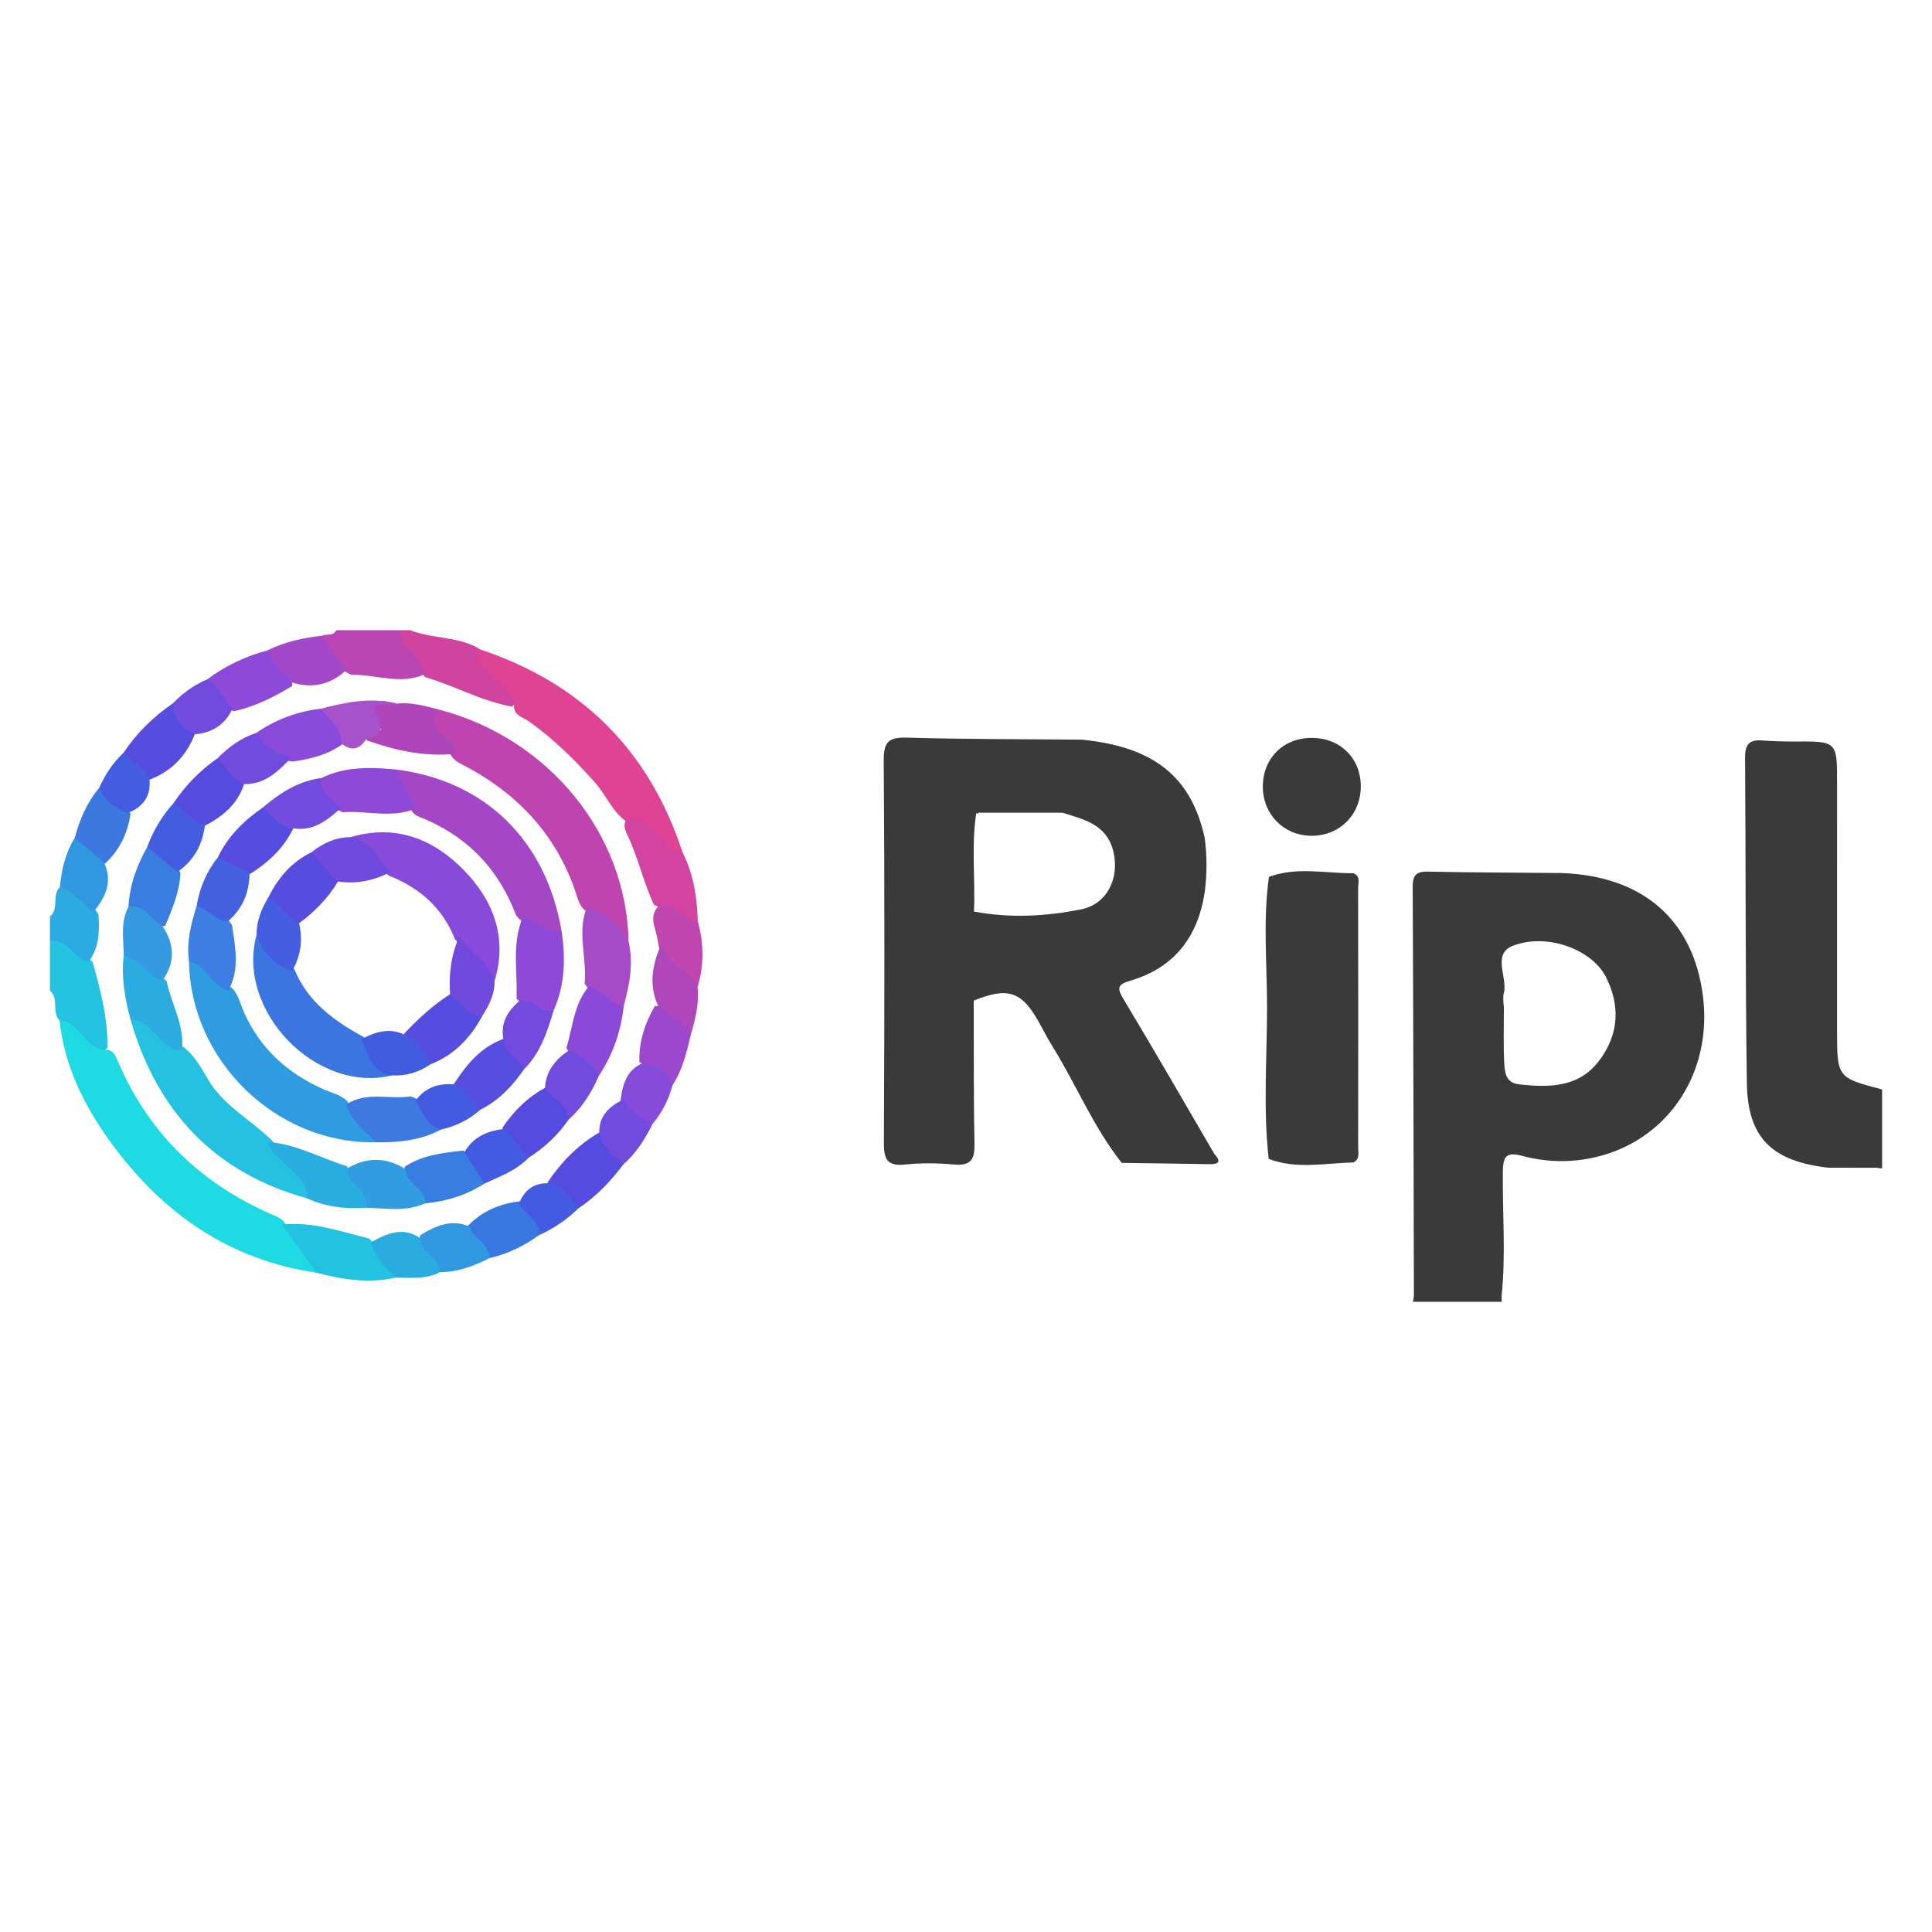 <?xml version="1.0" encoding="utf-8"?>
<!-- Generator: Adobe Illustrator 17.0.0, SVG Export Plug-In . SVG Version: 6.00 Build 0)  -->
<!DOCTYPE svg PUBLIC "-//W3C//DTD SVG 1.1//EN" "http://www.w3.org/Graphics/SVG/1.1/DTD/svg11.dtd">
<svg version="1.1" id="Layer_1" xmlns="http://www.w3.org/2000/svg" xmlns:xlink="http://www.w3.org/1999/xlink" x="0px" y="0px"
	 width="200px" height="200px" viewBox="0 0 200 200" enable-background="new 0 0 200 200" xml:space="preserve">
<g>
	<path fill="#24C3E1" d="M6.159,105.634c-0.858-0.856-0.002-2.264-0.992-3.077c0-1.704,0-3.408,0-5.112
		c2.312-1.037,3.067,1.15,4.41,2.125c0.826,2.905,1.602,5.82,1.539,8.881c-0.863,1.048-1.623,0.347-2.335-0.187
		C7.786,107.515,6.99,106.553,6.159,105.634z"/>
	<path fill="#D044A0" d="M42.487,65.236c2.335,0.944,5.028,0.594,7.236,1.998c0.659,1.374,1.866,2.294,2.818,3.426
		c0.596,0.709,1.544,1.428,0.474,2.49c-3.166-0.548-5.962-2.182-9.02-3.053c-0.998-1.539-3.295-2.405-2.529-4.862
		C41.805,65.236,42.146,65.236,42.487,65.236z"/>
	<path fill="#BA46B3" d="M41.464,65.236c-0.027,2.006,2.23,2.725,2.553,4.533c-2.539,1.19-5.103,0.021-7.654,0.086
		c-1.716-0.815-2.976-1.981-3.066-4.036c0.495-0.225,1.188,0.065,1.521-0.583C37.033,65.236,39.249,65.236,41.464,65.236z"/>
	<path fill="#2BABE1" d="M9.227,99.495c-1.667-0.063-2.164-2.442-4.06-2.051c0-0.852,0-1.704,0-2.556
		c0.983-0.806,0.171-2.219,1.037-3.065c2.177-0.221,3.056,1.363,3.993,2.87C10.305,96.38,10.279,98.042,9.227,99.495z"/>
	<path fill="#1EDAE2" d="M6.159,105.634c2.126,0.145,2.543,2.921,4.684,3.043c0.898-0.082,1.128,0.64,1.382,1.234
		c3.261,7.627,8.853,12.853,16.444,16.035c0.233,0.098,0.437,0.257,0.638,0.413c1.125,1.814,3.512,2.821,3.461,5.39
		c-9.181-1.333-16.113-6.29-21.409-13.634C8.683,114.408,6.662,110.305,6.159,105.634z"/>
	<path fill="#DF4393" d="M53.223,72.908c-0.174-1.588-1.657-2.176-2.491-3.26c-0.551-0.717-1.624-1.211-1.009-2.413
		c10.489,3.498,17.5,10.463,20.93,20.998c-1.2,0.754-1.835-0.258-2.536-0.872c-0.995-0.871-1.842-1.929-3.209-2.267
		c-1.514-1.029-2.146-2.776-3.316-4.09c-2.081-2.335-4.291-4.518-6.855-6.335C54.111,74.226,53.071,74.051,53.223,72.908z"/>
	<path fill="#24C2E1" d="M32.767,131.749c-1.192-1.658-2.384-3.315-3.576-4.973c3.134-0.364,6.039,0.705,9,1.43
		c1.228,1.148,2.372,2.359,2.835,4.047C38.224,132.884,35.485,132.479,32.767,131.749z"/>
	<path fill="#D2449F" d="M64.963,84.666c1.269-0.197,1.94,0.707,2.75,1.427c0.905,0.804,1.482,2.087,2.939,2.14
		c1.156,2.248,1.51,4.673,1.584,7.16c-1.842,0.306-3.015-1.149-4.529-1.718c-1.127-2.375-1.656-4.978-2.809-7.345
		C64.639,85.799,64.488,85.202,64.963,84.666z"/>
	<path fill="#554BDF" d="M64.526,120.545c-1.316,1.751-2.81,3.319-4.645,4.538c-1.366-0.528-2.272-1.611-3.212-2.656
		c1.419-2.119,3.158-3.909,5.379-5.201C63.127,118.143,64.268,119.015,64.526,120.545z"/>
	<path fill="#BF47AF" d="M68.108,93.861c1.844-0.752,2.615,1.39,4.128,1.531c0.634,2.267,0.662,4.531-0.026,6.792
		c-2.141-0.972-3.79-2.361-4.135-4.862C67.942,96.168,67.106,95.004,68.108,93.861z"/>
	<path fill="#3A78E1" d="M55.849,127.833c-1.572,1.122-3.27,1.974-5.164,2.404c-1.078-0.877-2.168-1.744-2.303-3.284
		c1.482-1.555,3.325-2.354,5.438-2.591C55.027,125.207,56.486,125.908,55.849,127.833z"/>
	<path fill="#9C48CC" d="M71.509,107.132c-0.428,1.809-0.847,3.621-1.888,5.208c-1.152-0.794-2.398-1.455-3.433-2.42
		c-0.059-2.09,0.564-3.988,1.606-5.772C69.941,104.01,70.975,105.26,71.509,107.132z"/>
	<path fill="#3197E1" d="M48.559,126.95c0.428,1.277,2.11,1.743,2.126,3.287c-1.617,0.815-3.283,1.457-5.132,1.453
		c-1.064-1.072-2.831-1.773-2.027-3.836C45.089,126.915,46.687,126.163,48.559,126.95z"/>
	<path fill="#AF46BC" d="M71.509,107.132c-0.817-1.367-2.271-2.022-3.4-3.04c-1.034-2.299-0.508-4.487,0.469-6.644
		c0.128,2.408,2.8,2.867,3.631,4.737C72.386,103.892,71.982,105.517,71.509,107.132z"/>
	<path fill="#874BDC" d="M66.314,110.153c1.78-0.296,2.611,0.843,3.307,2.186c-0.398,1.497-1.086,2.844-2.082,4.032
		c-1.813,0.089-2.768-0.94-3.298-2.528C64.463,112.351,64.796,110.919,66.314,110.153z"/>
	<path fill="#2AACE1" d="M43.51,128.185c0.032,1.547,2.062,1.929,2.044,3.505c-1.437,0.77-2.994,0.575-4.527,0.564
		c-1.183-0.995-2.2-2.111-2.636-3.647C40.033,127.702,41.687,126.916,43.51,128.185z"/>
	<path fill="#714BDE" d="M64.543,113.814c0.665,1.244,1.806,1.928,2.996,2.557c-0.768,1.562-1.691,3.012-3.013,4.174
		c-1.027-0.895-2.124-1.735-2.488-3.153C61.95,115.553,63.036,114.536,64.543,113.814z"/>
	<path fill="#445AE0" d="M55.849,127.833c-0.003-1.542-1.544-2.085-2.118-3.256c0.557-1.382,1.536-2.144,3.071-2.085
		c1.535,0.26,2.263,1.478,3.078,2.592C58.696,126.233,57.363,127.165,55.849,127.833z"/>
	<path fill="#8D4AD8" d="M21.463,70.314c1.878-1.389,3.949-2.377,6.205-2.982c1.257,0.947,2.621,1.819,2.579,3.678
		c-1.891,1.157-3.858,2.14-6.045,2.62C22.732,72.986,21.91,71.804,21.463,70.314z"/>
	<path fill="#564DDF" d="M12.789,77.921c1.368-2.049,3.101-3.732,5.125-5.126c0.854,0.989,1.619,2.041,2.262,3.183
		c-0.889,2.301-2.469,3.909-4.792,4.774C14.334,79.978,12.859,79.592,12.789,77.921z"/>
	<path fill="#A248C8" d="M30.218,70.654c-0.958-1.025-2.042-1.953-2.551-3.322c1.777-0.873,3.672-1.309,5.63-1.513
		c0.847,1.184,1.694,2.367,2.541,3.551C34.216,70.896,32.335,71.292,30.218,70.654z"/>
	<path fill="#3B79E1" d="M7.735,86.73c0.513-1.884,1.259-3.653,2.532-5.164c1.218,0.72,2.359,1.534,3.248,2.66
		c-0.293,2.025-1.127,3.774-2.644,5.175C9.275,89.158,8.156,88.354,7.735,86.73z"/>
	<path fill="#704BDE" d="M20.143,76.016c-1.299-0.689-2.308-1.579-2.229-3.221c1.014-1.068,2.2-1.892,3.549-2.48
		c1.195,0.727,1.659,2.091,2.624,3.019C23.309,75.017,21.968,75.873,20.143,76.016z"/>
	<path fill="#3297E1" d="M7.735,86.73c1.009,0.843,2.018,1.685,3.026,2.528c0.923,1.975,0.204,3.605-1.077,5.117
		c-1.173-0.833-2.035-2.091-3.481-2.552C6.361,90.019,6.778,88.293,7.735,86.73z"/>
	<path fill="#445DE0" d="M13.235,84.157c-1.293-0.516-2.446-1.192-2.967-2.592c0.605-1.378,1.424-2.608,2.521-3.645
		c0.843,1.004,2.203,1.519,2.696,2.853C15.606,82.481,14.775,83.555,13.235,84.157z"/>
	<g>
		<path fill="#3A3A3A" d="M190.17,106.586c0-8.499-0.005-16.998,0.002-25.497c0.004-4.366,0.014-4.357-4.464-4.328
			c-1.103,0.007-2.21-0.029-3.31-0.111c-1.333-0.1-1.761,0.455-1.751,1.789c0.085,11.218,0.026,22.437,0.187,33.654
			c0.081,5.685,2.568,8.103,8.395,8.786c1.687,0.003,3.375,0.005,5.062,0.008c0.18,0.025,0.361,0.05,0.541,0.074
			c0-2.215,0-4.431,0-6.646c0-0.511,0-1.022,0-1.534C190.171,111.55,190.17,111.55,190.17,106.586z"/>
		<path fill="#3A3A3A" d="M116.332,103.477c-0.741-1.23-0.663-1.559,0.763-1.984c4.523-1.348,6.938-4.578,7.623-9.18
			c0.239-1.86,0.24-3.72-0.01-5.579c-1.395-6.334-5.256-9.421-12.715-10.166c-6.033-0.055-12.068-0.036-18.098-0.207
			c-1.876-0.053-2.426,0.403-2.411,2.358c0.095,13.176,0.078,26.354,0.015,39.53c-0.008,1.687,0.275,2.507,2.191,2.303
			c1.681-0.179,3.407-0.153,5.094-0.001c1.761,0.158,2.129-0.573,2.095-2.179c-0.103-4.928-0.062-9.858-0.078-14.788
			c3.47-1.415,4.917-0.972,6.637,2.043c0.503,0.881,0.955,1.792,1.49,2.653c2.479,3.986,4.25,8.392,7.194,12.101
			c3.017,0.043,6.034,0.078,9.051,0.134c0.966,0.018,1.296-0.231,0.536-1.06C122.593,114.123,119.519,108.766,116.332,103.477z
			 M111.919,94.135c-3.654,0.732-7.38,0.93-11.094,0.228c0.145-3.394-0.285-6.802,0.236-10.188l0.132,0.063l0.094-0.112
			c2.891,0,5.782,0,8.673,0c2.267,0.703,4.639,1.214,5.306,4.068C115.9,90.912,114.613,93.595,111.919,94.135z"/>
		<path fill="#3A3A3A" d="M161.582,90.375c-4.591-0.041-9.183-0.048-13.773-0.145c-1.247-0.026-1.574,0.425-1.568,1.62
			c0.068,14.118,0.091,28.235,0.126,42.353c-0.033,0.187-0.067,0.374-0.1,0.56c3.067,0,6.135,0,9.202,0
			c-0.01-0.175-0.02-0.35-0.03-0.525c0.459-4.318,0.089-8.648,0.136-12.971c0.018-1.654,0.417-2.035,2.07-1.596
			c2.652,0.703,5.39,0.71,8.062-0.018c7.173-1.953,11.524-8.74,10.592-16.444C175.333,95.243,170.057,90.641,161.582,90.375z
			 M165.565,109.774c-2.125,2.835-5.204,2.818-8.325,2.477c-1.392-0.152-1.478-1.302-1.526-2.282
			c-0.094-1.947-0.028-3.902-0.028-5.854c-0.011,0-0.022,0-0.033,0c0-0.424-0.092-0.874,0.016-1.269
			c0.455-1.656-1.282-4.092,0.97-4.949c3.573-1.36,8.201,0.429,9.619,3.262C167.752,104.147,167.575,107.092,165.565,109.774z"/>
		<path fill="#3A3A3A" d="M140.102,90.396c-2.918,0.019-5.869-0.693-8.741,0.379c-0.632,4.471-0.196,8.964-0.197,13.443
			c0,5.249-0.416,10.508,0.17,15.751c2.88,1.098,5.833,0.434,8.761,0.368c0.713-0.348,0.499-1.014,0.5-1.572
			c0.012-8.943,0.014-17.887-0.005-26.83C140.59,91.402,140.885,90.708,140.102,90.396z"/>
		<path fill="#3A3A3A" d="M135.842,76.386c-2.999-0.024-5.15,2.129-5.113,5.116c0.035,2.846,2.194,5,5.029,5.018
			c2.935,0.019,5.145-2.224,5.111-5.186C140.836,78.471,138.741,76.409,135.842,76.386z"/>
	</g>
	<path fill="#BE45B0" d="M45.538,73.48c11.3,2.999,19.322,12.851,19.534,23.99c-1.782-0.69-2.754-2.511-4.517-3.229
		c-0.405-0.344-0.621-0.803-0.774-1.294c-1.985-6.369-6.15-10.843-12.016-13.841c-0.383-0.196-0.732-0.428-0.994-0.776
		c-0.496-1.075-1.428-1.846-2.015-2.854C44.194,74.509,44.217,73.73,45.538,73.48z"/>
	<path fill="#25C1E1" d="M31.749,124.038c-9.589-2.659-15.47-8.985-18.215-18.414c1.167-0.862,1.899,0.061,2.623,0.71
		c0.888,0.796,1.747,1.608,2.87,2.07c1.082,0.865,1.764,2.059,2.431,3.217c1.623,2.817,4.505,4.28,6.718,6.458
		c0.878,1.237,2.082,2.173,3.05,3.322C31.868,122.163,32.613,122.955,31.749,124.038z"/>
	<path fill="#A54BC7" d="M60.754,93.906c1.907,0.622,3.347,1.808,4.318,3.565c0.537,2.272,0.089,4.471-0.5,6.658
		c-2.091,0.554-2.982-1.025-4.059-2.279C60.798,99.209,59.697,96.524,60.754,93.906z"/>
	<path fill="#2AACE1" d="M18.827,108.701c-1.264,0.15-1.89-0.805-2.655-1.526c-0.76-0.717-1.366-1.705-2.639-1.551
		c-0.577-2.179-1.006-4.375-0.726-6.647c2.285-0.519,3.076,1.521,4.439,2.587C17.73,103.95,19.137,106.136,18.827,108.701z"/>
	<path fill="#8B49D9" d="M61.001,102.047c1.352,0.417,2.061,1.935,3.57,2.083c-0.281,2.617-1.128,5.033-2.575,7.236
		c-1.396-0.638-2.593-1.508-3.365-2.88C59.309,106.298,59.402,103.895,61.001,102.047z"/>
	<path fill="#8A4BDA" d="M26.503,75.884c2.021-1.391,4.25-2.231,6.687-2.519c2.003,0.41,2.656,1.696,2.346,3.61
		c-1.555,1.155-3.367,1.593-5.24,1.864C28.455,78.597,26.812,78.096,26.503,75.884z"/>
	<path fill="#2AAEE1" d="M31.749,124.038c0.218-1.641-1.169-2.302-2.008-3.302c-0.692-0.825-1.755-1.355-2.022-2.522
		c2.921,0.193,5.449,1.668,8.176,2.5c0.862,1.345,3.004,2.104,1.988,4.314C35.762,125.172,33.7,124.947,31.749,124.038z"/>
	<path fill="#AF45BB" d="M45.538,73.48c-1.08,0.801-0.573,1.544,0.078,2.29c0.597,0.685,1.493,1.181,1.461,2.272
		c-3.162,0.314-6.172-0.355-9.124-1.405c-0.25-1.544,0.95-0.939,1.554-1.125c-0.933-0.465-1.562-1.479-1.126-2.339
		c0.516-1.02,1.761-0.481,2.72-0.331C42.636,72.659,44.081,73.112,45.538,73.48z"/>
	<path fill="#3A7DE1" d="M50.172,122.509c-1.873,1.209-3.934,1.856-6.145,2.055c-1.09-1.047-2.724-1.791-2.112-3.789
		c1.818-1.216,3.916-1.424,6.006-1.67C49.386,119.765,50.239,120.834,50.172,122.509z"/>
	<path fill="#329CE1" d="M41.977,121.025c0.035,1.555,2.081,1.945,2.05,3.539c-1.991,0.905-4.08,0.515-6.144,0.465
		c0.384-1.879-1.966-2.364-2.044-4.007C37.886,119.753,39.932,119.749,41.977,121.025z"/>
	<path fill="#554BDF" d="M17.967,83.138c1.223-1.832,2.737-3.38,4.546-4.638c1.578,0.168,2.049,1.517,2.774,2.598
		c-0.676,2.186-2.292,3.48-4.238,4.464C19.432,85.506,18.485,84.594,17.967,83.138z"/>
	<path fill="#554CDF" d="M58.87,115.888c-1.101,1.607-2.495,2.908-4.134,3.953c-1.505-0.507-2.377-1.568-2.721-3.097
		c1.16-1.731,2.602-3.162,4.454-4.157C57.939,113.199,59.399,113.821,58.87,115.888z"/>
	<path fill="#397DE1" d="M13.301,93.86c0.108-2.233,0.868-4.261,1.943-6.19c1.919-0.1,2.603,1.381,3.435,2.677
		c-0.072,1.961-0.848,3.723-1.57,5.501C15.324,96.174,14.515,94.629,13.301,93.86z"/>
	<path fill="#359AE2" d="M13.301,93.86c1.736-0.282,2.35,1.385,3.544,2.043c1.248,1.891,1.305,3.77-0.053,5.636
		c-1.572-0.475-2.253-2.335-3.984-2.563C12.81,97.255,12.425,95.497,13.301,93.86z"/>
	<path fill="#445DE0" d="M18.349,90.277c-1.035-0.869-2.07-1.738-3.106-2.607c0.613-1.688,1.521-3.198,2.724-4.531
		c1.192,0.551,1.735,2.098,3.266,2.129C21.007,87.361,20.119,89.072,18.349,90.277z"/>
	<path fill="#704BDE" d="M58.87,115.888c-0.201-1.521-1.485-2.184-2.454-3.097c0.019-1.884,1.079-3.121,2.546-4.107
		c1.227,0.65,2.371,1.394,3.035,2.681C61.252,113.078,60.284,114.637,58.87,115.888z"/>
	<path fill="#714BDE" d="M25.324,81.174c-1.331-0.477-1.871-1.785-2.811-2.673c1.144-1.157,2.42-2.111,3.99-2.617
		c0.942,1.263,2.052,2.277,3.697,2.502C28.85,79.797,27.484,81.181,25.324,81.174z"/>
	<path fill="#435BE0" d="M52.179,116.864c0.852,0.992,1.705,1.984,2.557,2.976c-1.276,1.309-2.948,1.941-4.563,2.668
		c-0.705-1.068-1.41-2.137-2.114-3.205C48.967,117.705,50.442,117.064,52.179,116.864z"/>
	<path fill="#A652CB" d="M41.099,72.841c-0.746,0.052-1.493,0.105-2.408,0.169c0.416,1.384,1.666,2.98-0.797,3.534
		c-0.715,1.074-1.565,1.252-2.574,0.391c0.117-1.683-1.3-2.451-2.131-3.569C35.793,72.696,38.405,72.147,41.099,72.841z"/>
	<path fill="#2F9BE1" d="M38.863,118.252c-10.268,0.177-19.148-8.449-19.3-18.749c2.252-0.357,2.782,2.054,4.395,2.727
		c0.713,0.664,0.882,1.604,1.248,2.446c1.658,3.818,4.521,6.409,8.274,8.083c0.839,0.374,1.777,0.55,2.463,1.231
		C36.804,115.485,38.496,116.416,38.863,118.252z"/>
	<path fill="#A347C6" d="M40.964,79.654c9.247,1.145,15.578,7.324,17.176,16.765c-1.781,1.169-2.834-0.453-4.148-1.078
		c-0.258-0.22-0.518-0.456-0.641-0.774c-1.876-4.856-5.25-8.202-10.104-10.071c-0.233-0.09-0.409-0.296-0.585-0.481
		C41.916,82.632,40.498,81.508,40.964,79.654z"/>
	<path fill="#8E4AD7" d="M54.136,94.914c1.407,0.31,2.347,1.861,4.005,1.505c0.413,2.797,0.347,5.545-0.826,8.182
		c-1.679,0.833-2.794-0.098-3.847-1.228C53.591,100.545,52.951,97.657,54.136,94.914z"/>
	<path fill="#8E4AD7" d="M40.964,79.654c0.67,1.355,1.34,2.71,2.01,4.065c-2.465,1.023-5.019,0.168-7.526,0.361
		c-1.42-0.752-3.169-1.305-2.175-3.54C35.731,79.324,38.339,79.416,40.964,79.654z"/>
	<path fill="#3C7AE1" d="M38.863,118.252c-1.101-1.232-2.55-2.194-3.032-3.906c2.086-1.402,4.462-0.501,6.68-0.847
		c1.721,0.522,2.265,2.132,3.152,3.427C43.534,118.072,41.221,118.277,38.863,118.252z"/>
	<path fill="#3C7EE1" d="M23.632,102.544c-1.735-0.507-2.273-2.615-4.069-3.041c-0.27-1.975,0.205-3.846,0.786-5.704
		c1.728-0.305,2.767,0.685,3.663,1.949C24.355,98.04,24.853,100.341,23.632,102.544z"/>
	<path fill="#574DDF" d="M54.233,110.703c-1.182,1.735-2.602,3.213-4.501,4.174c-1.669-0.058-2.025-1.544-2.8-2.575
		c1.32-2.053,2.815-3.917,5.23-4.774C53.05,108.457,54.328,109.132,54.233,110.703z"/>
	<path fill="#564CDF" d="M22.552,88.754c1.025-2.162,2.66-3.775,4.598-5.117c1.44,0.142,2.358,1.078,3.215,2.111
		c-1.027,2.136-2.711,3.64-4.693,4.858C24.337,90.486,23.311,89.844,22.552,88.754z"/>
	<path fill="#714CDE" d="M30.372,85.753c-1.434-0.157-2.178-1.365-3.222-2.116c1.792-1.525,3.717-2.788,6.123-3.097
		c-0.258,1.656,1.131,2.213,2.056,3.079C33.913,84.878,32.473,86.082,30.372,85.753z"/>
	<path fill="#724BDE" d="M54.233,110.703c-0.569-1.185-2.093-1.745-2.14-3.271c-0.262-1.663,0.534-2.851,1.734-3.857
		c1.34-0.264,2.13,1.348,3.488,1.025C56.645,106.815,55.944,109.014,54.233,110.703z"/>
	<path fill="#4260E0" d="M22.552,88.754c1.09,0.536,2.181,1.071,3.271,1.607c0.012,2.02-0.719,3.708-2.246,5.042
		c-1.277-0.129-2.04-1.294-3.227-1.603C20.662,91.934,21.366,90.239,22.552,88.754z"/>
	<path fill="#435BE0" d="M47.094,112.266c1.205,0.542,1.692,1.808,2.638,2.611c-1.175,1.043-2.539,1.712-4.07,2.048
		c-1.583-0.359-1.837-1.915-2.663-2.956C44.01,112.549,45.426,112.104,47.094,112.266z"/>
	<path fill="#884ADB" d="M36.273,86.66c4.62-1.362,8.532,0.143,11.707,3.38c3.097,3.158,4.582,7.003,3.219,11.523
		c-1.551-1.269-2.829-2.797-4.101-4.332c-1.279-3.244-3.662-5.339-6.858-6.589C38.858,89.375,37.622,87.961,36.273,86.66z"/>
	<path fill="#3B76E0" d="M40.582,111.323c-7.852,1.928-16.177-6.703-14.023-14.539c1.391,1.085,2.372,2.622,3.913,3.543
		c1.387,3.425,4.187,5.399,7.272,7.083C38.527,108.831,39.536,110.09,40.582,111.323z"/>
	<path fill="#564DDF" d="M27.794,92.869c1.007-2.005,2.394-3.645,4.451-4.643c1.659,0.316,2.286,1.583,2.763,2.991
		c-1.053,1.788-2.487,3.222-4.155,4.438C29.216,95.405,28.327,94.332,27.794,92.869z"/>
	<path fill="#564CDF" d="M49.928,105.171c-1.229,2.291-2.937,4.068-5.405,5.026c-1.233-0.773-2.109-1.85-2.706-3.167
		c1.466-1.559,3.028-3.007,4.85-4.155C48.095,103.156,49.015,104.158,49.928,105.171z"/>
	<path fill="#704ADE" d="M34.818,91.228c-0.858-1.001-1.715-2.001-2.573-3.002c1.176-0.949,2.49-1.544,4.027-1.565
		c2.196,0.266,2.826,2.347,4.171,3.599C38.673,91.187,36.806,91.561,34.818,91.228z"/>
	<path fill="#704ADE" d="M49.928,105.171c-1.587,0.059-2.127-1.541-3.325-2.098c-0.178-2.119,0.086-4.171,0.934-6.134
		c1.105,1.633,3.115,2.55,3.663,4.624C51.214,102.921,50.637,104.069,49.928,105.171z"/>
	<path fill="#425CE0" d="M41.928,107.138c1.279,0.668,2.03,1.785,2.595,3.059c-1.185,0.826-2.498,1.202-3.941,1.126
		c-2.171-0.294-2.421-2.237-3.199-3.727C38.835,106.82,40.317,106.333,41.928,107.138z"/>
	<path fill="#455DE1" d="M27.794,92.869c1.169,0.711,1.794,2.081,3.133,2.586c0.449,1.781,0.233,3.471-0.69,5.065
		c-1.847-0.634-3.092-1.86-3.678-3.735C26.547,95.345,27.067,94.074,27.794,92.869z"/>
</g>
</svg>
